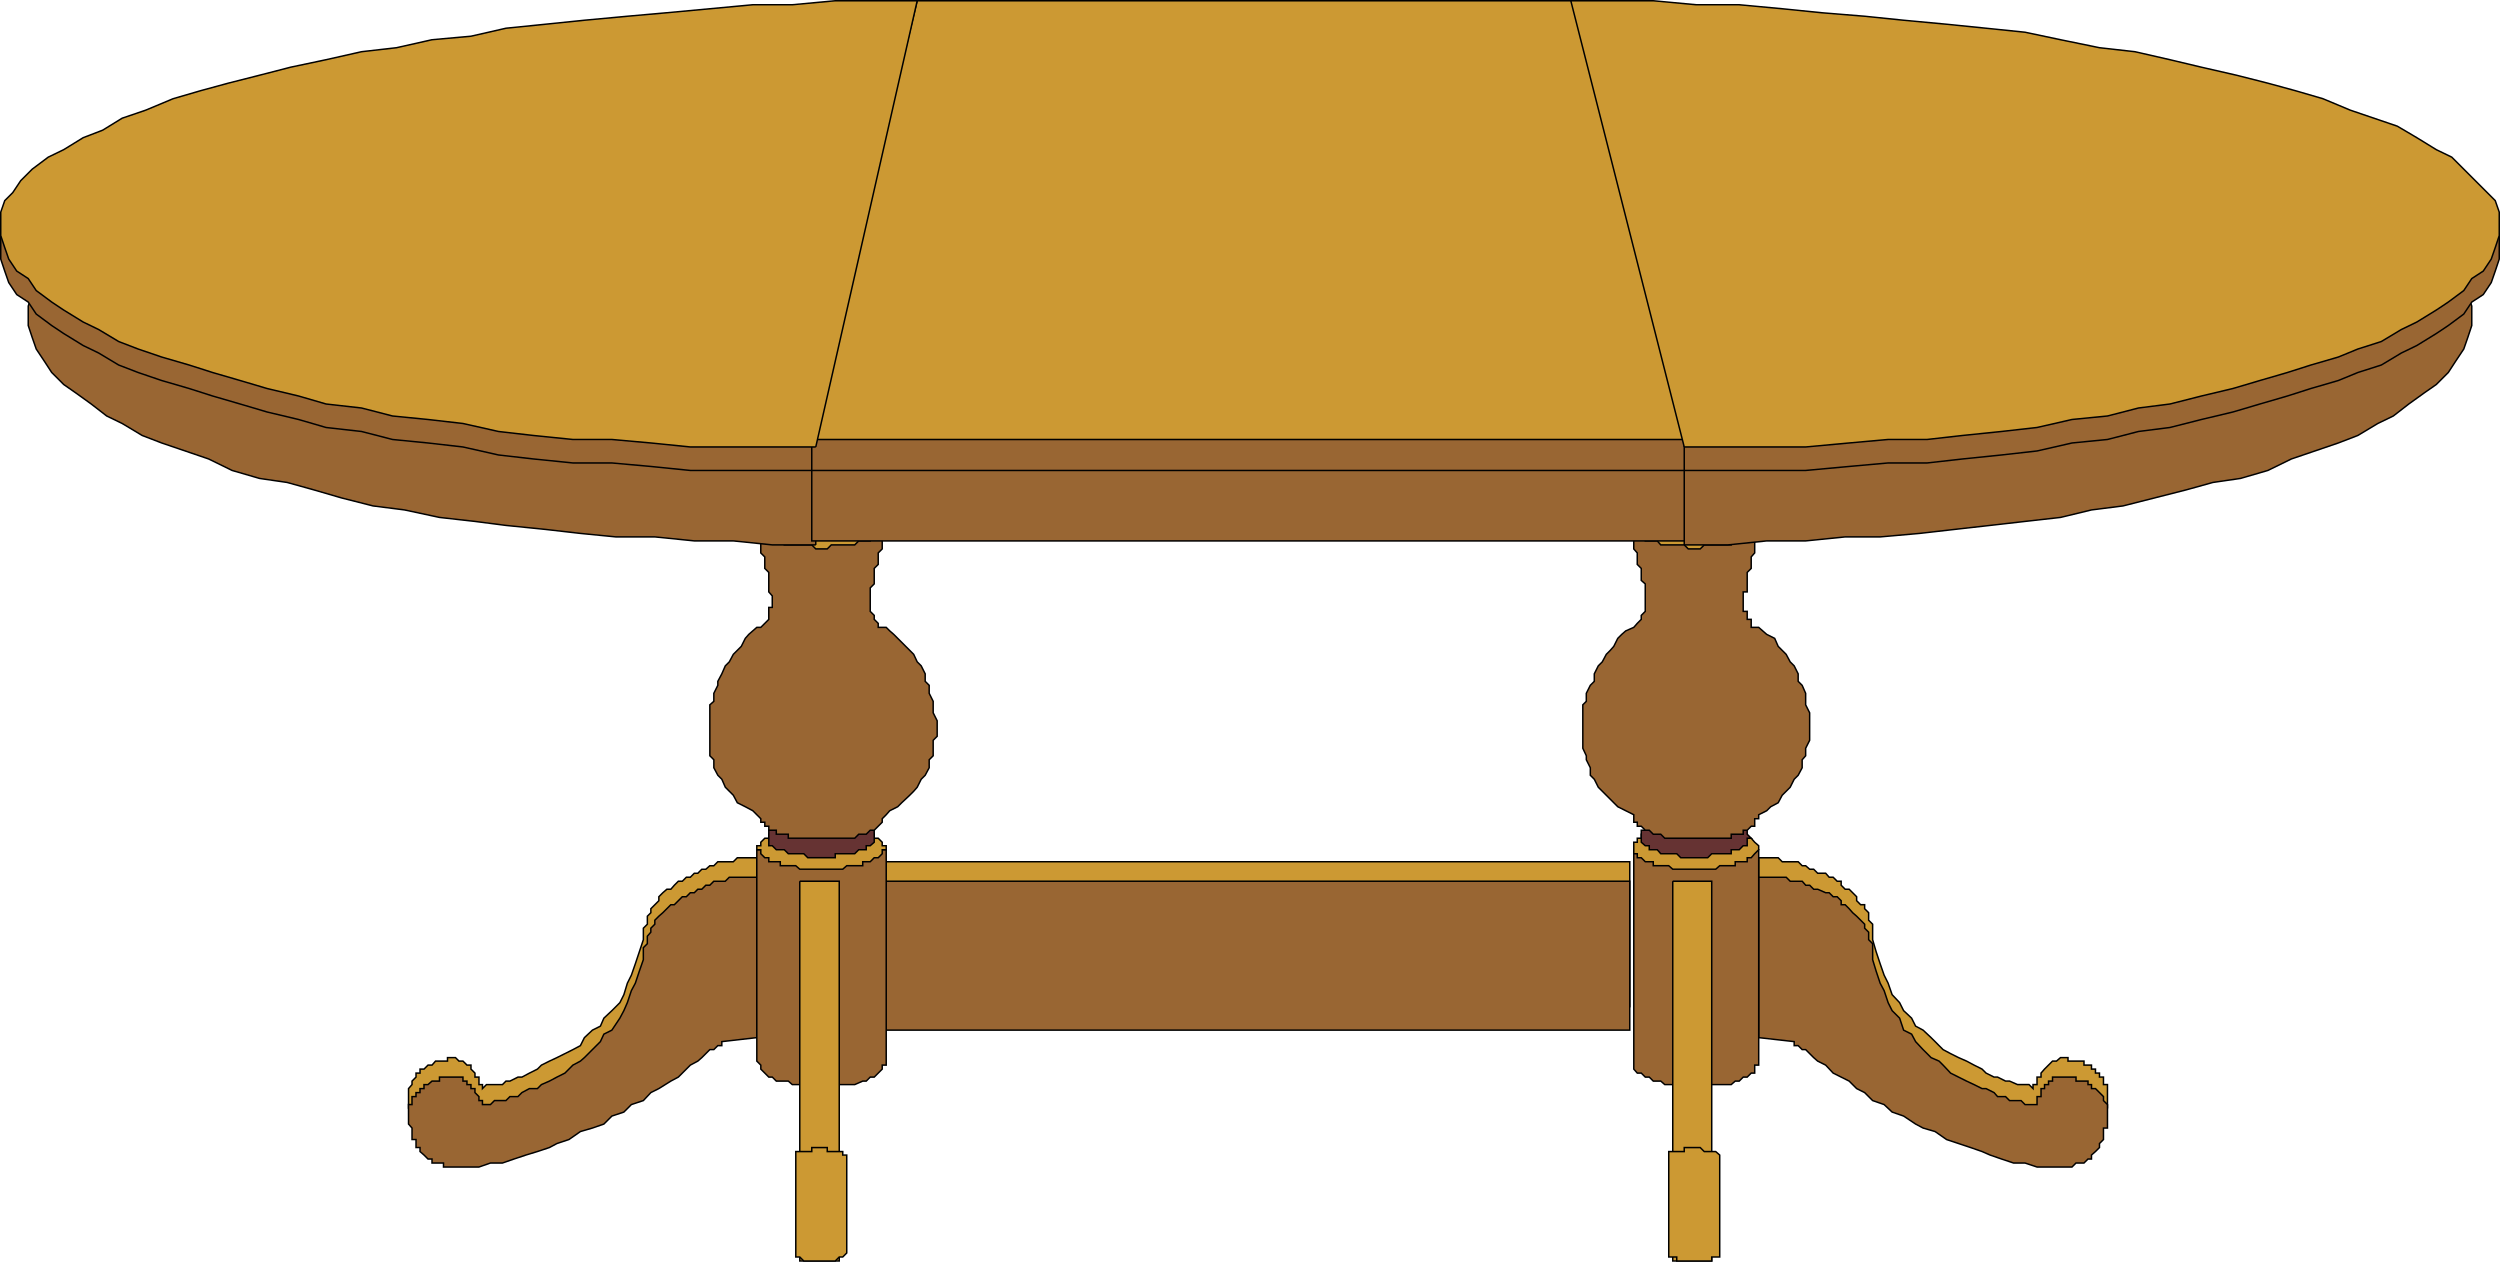 <svg height="242.4" viewBox="0 0 360.216 181.8" width="480.288" xmlns="http://www.w3.org/2000/svg"><path style="fill:#c93" d="M244.646 475.089h107.712v-20.88H244.646z" transform="translate(-117.53 -330.045)"/><path style="fill:none;stroke:#000;stroke-width:.216;stroke-miterlimit:10.433" d="M244.646 475.089h107.712v-20.88H244.646v20.88" transform="translate(-117.53 -330.045)"/><path style="fill:#963" d="M244.646 478.473h107.712v-21.456H244.646z" transform="translate(-117.53 -330.045)"/><path style="fill:none;stroke:#000;stroke-width:.216;stroke-miterlimit:10.433" d="M244.646 478.473h107.712v-21.456H244.646v21.456" transform="translate(-117.53 -330.045)"/><path style="fill:#c93" d="M226.574 453.633v23.688l-5.04.576h-.576l-.576.576-.576.576-.576.504-.576.576-.576.576-1.08.576-1.152.576-.576.576-1.08 1.08-1.728.576-1.152 1.152-1.08.576-1.728 1.08-1.08.576-1.728 1.152-1.152.576-1.656.504-1.728 1.152-1.656.576-1.728.576-1.08.576-1.728 1.08h-1.656l-1.728.576-1.656.576-1.728.576h-7.344l-.576-.576h-.504l-.576-.576h-.576v-.576h-.576v-.576l-.576-.504v-.576l-.576-.576v-1.728h-.504v-2.808l.504-.576v-.504l.576-.576v-.576h.576v-.576h.576l.576-.576h.576l.504-.576h1.728v-.504h1.152l.504.504h.576l.576.576h.576v.576l.576.576v.576h.576v1.08h.504v.576l.576-.576h2.304l.504-.504h.576l1.152-.576h.576l1.08-.576 1.152-.576.576-.576 1.152-.576 1.08-.504 1.152-.576 1.152-.576 1.08-.576.576-1.152 1.152-1.08 1.152-.576.504-1.152 1.152-1.08 1.152-1.152.576-1.152.504-1.656.576-1.152.576-1.656.576-1.728.576-1.728v-1.656l.576-.576v-1.152l.504-.504v-.576l.576-.576.576-.576v-.576l.576-.576.576-.504h.576l.504-.576.576-.576h.576l.576-.576h.576l.576-.576h.504l.576-.576h.576l.576-.504h.576l.576-.576h2.232l.576-.576h2.232z" transform="translate(-117.53 -330.045)"/><path style="fill:none;stroke:#000;stroke-width:.216;stroke-miterlimit:10.433" d="M226.574 453.633v23.688l-5.04.576h-.576l-.576.576-.576.576-.576.504-.576.576-.576.576-1.08.576-1.152.576-.576.576-1.08 1.08-1.728.576-1.152 1.152-1.08.576-1.728 1.08-1.08.576-1.728 1.152-1.152.576-1.656.504-1.728 1.152-1.656.576-1.728.576-1.08.576-1.728 1.08h-1.656l-1.728.576-1.656.576-1.728.576h-7.344l-.576-.576h-.504l-.576-.576h-.576v-.576h-.576v-.576l-.576-.504v-.576l-.576-.576v-1.728h-.504v-2.808l.504-.576v-.504l.576-.576v-.576h.576v-.576h.576l.576-.576h.576l.504-.576h1.728v-.504h1.152l.504.504h.576l.576.576h.576v.576l.576.576v.576h.576v1.08h.504v.576l.576-.576h2.304l.504-.504h.576l1.152-.576h.576l1.08-.576 1.152-.576.576-.576 1.152-.576 1.08-.504 1.152-.576 1.152-.576 1.08-.576.576-1.152 1.152-1.08 1.152-.576.504-1.152 1.152-1.08 1.152-1.152.576-1.152.504-1.656.576-1.152.576-1.656.576-1.728.576-1.728v-1.656l.576-.576v-1.152l.504-.504v-.576l.576-.576.576-.576v-.576l.576-.576.576-.504h.576l.504-.576.576-.576h.576l.576-.576h.576l.576-.576h.504l.576-.576h.576l.576-.504h.576l.576-.576h2.232l.576-.576h2.808" transform="translate(-117.53 -330.045)"/><path style="fill:#c93" d="M370.934 453.633v23.688l5.112.576h.576l.576.576.504.576.576.504.576.576.576.576 1.152.576 1.08.576 1.152.576 1.152 1.08 1.08.576 1.152 1.152 1.152.576 1.656 1.08 1.152.576 1.656 1.152 1.728.576 1.08.504 1.728 1.152 1.656.576 1.728.576 1.728.576 1.656 1.08h1.152l1.656.576 1.728.576 1.656.576h7.344l.576-.576h1.152v-.576h.504v-.576h.576v-.576h.576v-1.08h.576v-1.729l.576-.576v-3.384h-.576v-1.08h-.576v-.576h-.576v-.576h-.576v-.576h-1.08v-.576h-2.304v-.504h-1.08l-.576.504h-.576l-.576.576-.576.576-.504.576v.576h-.576v1.08h-.576v.576l-.576-.576h-1.656l-1.152-.504h-.576l-1.152-.576h-.504l-1.152-.576-.576-.576-1.152-.576-1.08-.576-1.152-.504-1.152-.576-1.08-.576-.576-.576-1.152-1.152-1.152-1.08-1.08-.576-.576-1.152-1.152-1.08-.576-1.152-1.08-1.152-.576-1.656-.576-1.152-.576-1.656-.576-1.728-.504-1.728v-2.231l-.576-.576v-1.08l-.576-.576v-.576h-.576l-.576-.576v-.576l-.576-.576-.504-.504h-.576l-.576-.576v-.576h-.576l-.576-.576h-.576l-.504-.576h-1.152l-.576-.576h-.576l-.576-.504h-.504l-.576-.576h-2.304l-.576-.576h-2.232z" transform="translate(-117.53 -330.045)"/><path style="fill:none;stroke:#000;stroke-width:.216;stroke-miterlimit:10.433" d="M370.934 453.633v23.688l5.112.576h.576l.576.576.504.576.576.504.576.576.576.576 1.152.576 1.08.576 1.152.576 1.152 1.08 1.08.576 1.152 1.152 1.152.576 1.656 1.08 1.152.576 1.656 1.152 1.728.576 1.08.504 1.728 1.152 1.656.576 1.728.576 1.728.576 1.656 1.08h1.152l1.656.576 1.728.576 1.656.576h7.344l.576-.576h1.152v-.576h.504v-.576h.576v-.576h.576v-1.08h.576v-1.729l.576-.576v-3.384h-.576v-1.08h-.576v-.576h-.576v-.576h-.576v-.576h-1.08v-.576h-2.304v-.504h-1.08l-.576.504h-.576l-.576.576-.576.576-.504.576v.576h-.576v1.08h-.576v.576l-.576-.576h-1.656l-1.152-.504h-.576l-1.152-.576h-.504l-1.152-.576-.576-.576-1.152-.576-1.08-.576-1.152-.504-1.152-.576-1.08-.576-.576-.576-1.152-1.152-1.152-1.08-1.08-.576-.576-1.152-1.152-1.08-.576-1.152-1.08-1.152-.576-1.656-.576-1.152-.576-1.656-.576-1.728-.504-1.728v-2.231l-.576-.576v-1.08l-.576-.576v-.576h-.576l-.576-.576v-.576l-.576-.576-.504-.504h-.576l-.576-.576v-.576h-.576l-.576-.576h-.576l-.504-.576h-1.152l-.576-.576h-.576l-.576-.504h-.504l-.576-.576h-2.304l-.576-.576h-2.808" transform="translate(-117.53 -330.045)"/><path style="fill:#963" d="M226.574 456.44v23.113l-5.04.576v.576h-.576l-.576.576h-.576l-.576.576-.576.576-.576.504-1.08.576-1.152 1.152-.576.576-1.08.576-1.728 1.08-1.152.576-1.08 1.152-1.728.576-1.08 1.08-1.728.576-1.152 1.152-1.656.576-1.728.504-1.656 1.152-1.728.576-1.08.576-1.728.576-1.656.504-1.728.576-1.656.576h-1.728l-1.656.576h-5.112v-.576h-1.656v-.576h-.576l-.576-.576-.576-.504v-.576h-.576v-1.152h-.576v-1.656l-.504-.576V489.2h.504v-1.152h.576v-.576h.576v-.576h.576v-.576h.576l.576-.504h1.08v-.576h3.384v.576h.576v.504h.576v.576h.576v.576l.576.576v.576h.504v.576h1.152l.576-.576h1.656l.576-.576h1.152l.576-.576 1.08-.576h1.152l.576-.576 1.152-.504 1.08-.576 1.152-.576 1.152-1.152 1.08-.576.576-.504 1.152-1.152 1.152-1.152.504-1.08 1.152-.576 1.152-1.728.576-1.08.504-1.152.576-1.728.576-1.08.576-1.728.576-1.656v-1.728l.576-.576v-1.08l.504-.576v-.576l.576-.576v-.576l.576-.576.576-.504.576-.576.576-.576h.504l.576-.576.576-.576h.576l.576-.576h.576l.504-.504h.576l.576-.576h.576l.576-.576h1.656l.576-.576h3.384z" transform="translate(-117.53 -330.045)"/><path style="fill:none;stroke:#000;stroke-width:.216;stroke-miterlimit:10.433" d="M226.574 456.44v23.113l-5.04.576v.576h-.576l-.576.576h-.576l-.576.576-.576.576-.576.504-1.08.576-1.152 1.152-.576.576-1.08.576-1.728 1.08-1.152.576-1.08 1.152-1.728.576-1.08 1.08-1.728.576-1.152 1.152-1.656.576-1.728.504-1.656 1.152-1.728.576-1.08.576-1.728.576-1.656.504-1.728.576-1.656.576h-1.728l-1.656.576h-5.112v-.576h-1.656v-.576h-.576l-.576-.576-.576-.504v-.576h-.576v-1.152h-.576v-1.656l-.504-.576V489.2h.504v-1.152h.576v-.576h.576v-.576h.576v-.576h.576l.576-.504h1.08v-.576h3.384v.576h.576v.504h.576v.576h.576v.576l.576.576v.576h.504v.576h1.152l.576-.576h1.656l.576-.576h1.152l.576-.576 1.08-.576h1.152l.576-.576 1.152-.504 1.08-.576 1.152-.576 1.152-1.152 1.08-.576.576-.504 1.152-1.152 1.152-1.152.504-1.08 1.152-.576 1.152-1.728.576-1.08.504-1.152.576-1.728.576-1.08.576-1.728.576-1.656v-1.728l.576-.576v-1.08l.504-.576v-.576l.576-.576v-.576l.576-.576.576-.504.576-.576.576-.576h.504l.576-.576.576-.576h.576l.576-.576h.576l.504-.504h.576l.576-.576h.576l.576-.576h1.656l.576-.576h3.96" transform="translate(-117.53 -330.045)"/><path style="fill:#963" d="M370.934 456.44v23.113l5.112.576v.576h.576l.576.576h.504l.576.576.576.576.576.504 1.152.576 1.08 1.152 1.152.576 1.152.576 1.08 1.08 1.152.576 1.152 1.152 1.656.576 1.152 1.08 1.656.576 1.728 1.152 1.08.576 1.728.504 1.656 1.152 1.728.576 1.728.576 1.656.576 1.152.504 1.656.576 1.728.576h1.656l1.728.576h5.04l.576-.576h1.152l.576-.576h.504v-.576l.576-.504.576-.576v-.576l.576-.576v-1.656h.576V489.2l-.576-.576v-.576l-.576-.576-.576-.576h-.576v-.576h-.504v-.504h-1.728v-.576h-3.384v.576h-.576v.504h-.576v.576h-.504v1.152h-.576v1.152h-1.728l-.576-.576h-1.656l-.576-.576h-1.152l-.504-.576-1.152-.576h-.576l-1.152-.576-1.08-.504-1.152-.576-1.152-.576-1.08-1.152-.576-.576-1.152-.504-1.152-1.152-1.08-1.152-.576-1.08-1.152-.576-.576-1.728-1.08-1.08-.576-1.152-.576-1.728-.576-1.08-.576-1.728-.504-1.656v-2.304l-.576-.576v-1.08l-.576-.576v-.576l-.576-.576-.576-.576-.576-.504-.504-.576-.576-.576h-.576v-.576l-.576-.576h-.576l-.576-.576h-.504l-1.152-.504h-.576l-.576-.576h-.576l-.504-.576h-1.728l-.576-.576h-3.384z" transform="translate(-117.53 -330.045)"/><path style="fill:none;stroke:#000;stroke-width:.216;stroke-miterlimit:10.433" d="M370.934 456.44v23.113l5.112.576v.576h.576l.576.576h.504l.576.576.576.576.576.504 1.152.576 1.08 1.152 1.152.576 1.152.576 1.08 1.08 1.152.576 1.152 1.152 1.656.576 1.152 1.08 1.656.576 1.728 1.152 1.08.576 1.728.504 1.656 1.152 1.728.576 1.728.576 1.656.576 1.152.504 1.656.576 1.728.576h1.656l1.728.576h5.04l.576-.576h1.152l.576-.576h.504v-.576l.576-.504.576-.576v-.576l.576-.576v-1.656h.576V489.2l-.576-.576v-.576l-.576-.576-.576-.576h-.576v-.576h-.504v-.504h-1.728v-.576h-3.384v.576h-.576v.504h-.576v.576h-.504v1.152h-.576v1.152h-1.728l-.576-.576h-1.656l-.576-.576h-1.152l-.504-.576-1.152-.576h-.576l-1.152-.576-1.08-.504-1.152-.576-1.152-.576-1.08-1.152-.576-.576-1.152-.504-1.152-1.152-1.08-1.152-.576-1.08-1.152-.576-.576-1.728-1.08-1.08-.576-1.152-.576-1.728-.576-1.08-.576-1.728-.504-1.656v-2.304l-.576-.576v-1.08l-.576-.576v-.576l-.576-.576-.576-.576-.576-.504-.504-.576-.576-.576h-.576v-.576l-.576-.576h-.576l-.576-.576h-.504l-1.152-.504h-.576l-.576-.576h-.576l-.504-.576h-1.728l-.576-.576h-3.96" transform="translate(-117.53 -330.045)"/><path style="fill:#963" d="M226.574 452.48h18.648v31.033h-.576v.576l-.576.576-.576.576h-.576l-.576.576h-.504l-1.152.504h-9l-.576-.504h-1.728l-.576-.576h-.504l-.576-.576-.576-.576v-.576l-.576-.576z" transform="translate(-117.53 -330.045)"/><path style="fill:none;stroke:#000;stroke-width:.216;stroke-miterlimit:10.433" d="M226.574 452.48h18.648v31.033h-.576v.576l-.576.576-.576.576h-.576l-.576.576h-.504l-1.152.504h-9l-.576-.504h-1.728l-.576-.576h-.504l-.576-.576-.576-.576v-.576l-.576-.576V452.48" transform="translate(-117.53 -330.045)"/><path style="fill:#963" d="M352.934 452.48h18v31.033h-.576v1.152h-.504l-.576.576h-.576l-.576.576h-.576l-.576.504h-9.576l-.576-.504h-1.08l-.576-.576h-.576l-.576-.576h-.576l-.504-.576v-1.152z" transform="translate(-117.53 -330.045)"/><path style="fill:none;stroke:#000;stroke-width:.216;stroke-miterlimit:10.433" d="M352.934 452.48h18v31.033h-.576v1.152h-.504l-.576.576h-.576l-.576.576h-.576l-.576.504h-9.576l-.576-.504h-1.08l-.576-.576h-.576l-.576-.576h-.576l-.504-.576V452.48" transform="translate(-117.53 -330.045)"/><path style="fill:#c93" d="M232.766 457.017h5.688v54.72h-5.688z" transform="translate(-117.53 -330.045)"/><path style="fill:none;stroke:#000;stroke-width:.216;stroke-miterlimit:10.433" d="M232.766 457.017h5.688v54.72h-5.688v-54.72" transform="translate(-117.53 -330.045)"/><path style="fill:#c93" d="M358.55 457.017h5.616v54.72h-5.616z" transform="translate(-117.53 -330.045)"/><path style="fill:none;stroke:#000;stroke-width:.216;stroke-miterlimit:10.433" d="M358.55 457.017h5.616v54.72h-5.616v-54.72" transform="translate(-117.53 -330.045)"/><path style="fill:#c93" d="M235.574 495.393h1.152v.576h2.232v.504h.576v14.112l-.576.576h-.504l-.576.576h-4.536l-.576-.576h-.576v-15.192h2.304v-.576h.576z" transform="translate(-117.53 -330.045)"/><path style="fill:none;stroke:#000;stroke-width:.216;stroke-miterlimit:10.433" d="M235.574 495.393h1.152v.576h2.232v.504h.576v14.112l-.576.576h-.504l-.576.576h-4.536l-.576-.576h-.576v-15.192h2.304v-.576h1.08" transform="translate(-117.53 -330.045)"/><path style="fill:#c93" d="M361.358 495.393h1.152l.576.576h1.656l.576.504v14.688h-1.152v.576h-5.04v-.576h-1.152v-15.192h2.232v-.576h1.152z" transform="translate(-117.53 -330.045)"/><path style="fill:none;stroke:#000;stroke-width:.216;stroke-miterlimit:10.433" d="M361.358 495.393h1.152l.576.576h1.656l.576.504v14.688h-1.152v.576h-5.04v-.576h-1.152v-15.192h2.232v-.576h1.152" transform="translate(-117.53 -330.045)"/><path style="fill:#c93" d="M235.574 449.097h3.96l.576.576h1.728l.504.576h1.152v.576h.576l.576.576v.504h.576v.576h-.576v.576l-.576.576h-.576l-.576.576h-1.08v.576h-2.304l-.576.504h-6.192l-.576-.504h-2.232v-.576h-1.656v-.576h-.576l-.576-.576v-.576h-.576v-.576h.576v-.504l.576-.576h.576v-.576h1.08l.576-.576h1.728v-.576h3.384z" transform="translate(-117.53 -330.045)"/><path style="fill:none;stroke:#000;stroke-width:.216;stroke-miterlimit:10.433" d="M235.574 449.097h3.96l.576.576h1.728l.504.576h1.152v.576h.576l.576.576v.504h.576v.576h-.576v.576l-.576.576h-.576l-.576.576h-1.08v.576h-2.304l-.576.504h-6.192l-.576-.504h-2.232v-.576h-1.656v-.576h-.576l-.576-.576v-.576h-.576v-.576h.576v-.504l.576-.576h.576v-.576h1.08l.576-.576h1.728v-.576h3.888" transform="translate(-117.53 -330.045)"/><path style="fill:#c93" d="M361.934 449.097h3.96v.576h1.656l.576.576h1.152v.576h.576l.504.576.576.504v.576l-.576.576-.504.576h-.576v.576h-1.728v.576h-2.232l-.576.504h-6.192l-.576-.504h-2.232v-.576h-1.152l-.576-.576h-.576v-.576h-.504V451.4h.504v-.576h.576v-.576h1.152l.576-.576h1.656l.576-.576h3.384z" transform="translate(-117.53 -330.045)"/><path style="fill:none;stroke:#000;stroke-width:.216;stroke-miterlimit:10.433" d="M361.934 449.097h3.96v.576h1.656l.576.576h1.152v.576h.576l.504.576.576.504v.576l-.576.576-.504.576h-.576v.576h-1.728v.576h-2.232l-.576.504h-6.192l-.576-.504h-2.232v-.576h-1.152l-.576-.576h-.576v-.576h-.504V451.4h.504v-.576h.576v-.576h1.152l.576-.576h1.656l.576-.576h3.96" transform="translate(-117.53 -330.045)"/><path style="fill:#633" d="M235.574 448.017h2.88l.504.504h2.304v.576h1.08l.576.576h.576v1.727l-.576.504h-.576v.576h-1.08l-.576.576h-2.808v.576h-3.96l-.576-.576h-2.232l-.576-.576h-1.152l-.576-.576h-.504v-2.232h.504v-.576h1.728v-.576h2.232l.576-.504h1.728z" transform="translate(-117.53 -330.045)"/><path style="fill:none;stroke:#000;stroke-width:.216;stroke-miterlimit:10.433" d="M235.574 448.017h2.88l.504.504h2.304v.576h1.08l.576.576h.576v1.727l-.576.504h-.576v.576h-1.08l-.576.576h-2.808v.576h-3.96l-.576-.576h-2.232l-.576-.576h-1.152l-.576-.576h-.504v-2.232h.504v-.576h1.728v-.576h2.232l.576-.504h2.232" transform="translate(-117.53 -330.045)"/><path style="fill:#633" d="M361.934 448.017h2.232l.576.504h2.232v.576h1.728v.576h.576v.576l.576.576h-.576v1.08h-.576l-.576.576h-1.152v.576h-2.808l-.576.576h-3.888l-.576-.576h-2.304l-.504-.576h-1.152v-.576h-.576l-.576-.504v-1.728h.576l.576-.576h1.152v-.576h2.232l.576-.504h2.232z" transform="translate(-117.53 -330.045)"/><path style="fill:none;stroke:#000;stroke-width:.216;stroke-miterlimit:10.433" d="M361.934 448.017h2.232l.576.504h2.232v.576h1.728v.576h.576v.576l.576.576h-.576v1.08h-.576l-.576.576h-1.152v.576h-2.808l-.576.576h-3.888l-.576-.576h-2.304l-.504-.576h-1.152v-.576h-.576l-.576-.504v-1.728h.576l.576-.576h1.152v-.576h2.232l.576-.504h2.808" transform="translate(-117.53 -330.045)"/><path style="fill:#963" d="M226.574 405.177h18.648v.576l-.576.576v2.808l-.576.576v1.656l-.576.576v2.232l-.576.576v3.384l.576.576v.576l.576.576v.576h1.152l.504.504.576.504.576.576 1.152 1.152.576.576.576.576.504 1.08.576.576.576 1.152v1.08l.576.576v1.152l.576 1.152v1.656l.576 1.152v2.232l-.576.576v2.232l-.576.576v1.152l-.576 1.08-.576.576-.576 1.152-.504.576-.576.576-1.152 1.08-.576.576-1.152.576-.504.576-.576.576v.504l-.576.576-.576.576h-.576l-.576.576h-1.08l-.576.576h-9.576v-.576h-1.728v-.576h-1.08v-.576h-.576v-.576h-.576v-.504l-.576-.576-.576-.576-1.08-.576-1.152-.576-.576-1.08-.576-.576-.576-.576-.504-1.152-.576-.576-.576-1.08v-1.152l-.576-.576V431.6l.576-.504v-1.152l.576-1.152v-.576l.576-1.08.504-1.152.576-.576.576-1.08.576-.576.576-.576.576-1.152.504-.576.576-.504.576-.504h.576l.576-.576.576-.576v-1.728h.504v-1.655l-.504-.576v-2.808l-.576-.576v-1.656l-.576-.576v-2.808l-.576-.576v-.576z" transform="translate(-117.53 -330.045)"/><path style="fill:none;stroke:#000;stroke-width:.216;stroke-miterlimit:10.433" d="M226.574 405.177h18.648v.576l-.576.576v2.808l-.576.576v1.656l-.576.576v2.232l-.576.576v3.384l.576.576v.576l.576.576v.576h1.152l.504.504.576.504.576.576 1.152 1.152.576.576.576.576.504 1.08.576.576.576 1.152v1.08l.576.576v1.152l.576 1.152v1.656l.576 1.152v2.232l-.576.576v2.232l-.576.576v1.152l-.576 1.08-.576.576-.576 1.152-.504.576-.576.576-1.152 1.08-.576.576-1.152.576-.504.576-.576.576v.504l-.576.576-.576.576h-.576l-.576.576h-1.08l-.576.576h-9.576v-.576h-1.728v-.576h-1.08v-.576h-.576v-.576h-.576v-.504l-.576-.576-.576-.576-1.08-.576-1.152-.576-.576-1.08-.576-.576-.576-.576-.504-1.152-.576-.576-.576-1.08v-1.152l-.576-.576V431.6l.576-.504v-1.152l.576-1.152v-.576l.576-1.08.504-1.152.576-.576.576-1.08.576-.576.576-.576.576-1.152.504-.576.576-.504.576-.504h.576l.576-.576.576-.576v-1.728h.504v-1.655l-.504-.576v-2.808l-.576-.576v-1.656l-.576-.576v-2.808l-.576-.576v-1.152" transform="translate(-117.53 -330.045)"/><path style="fill:#963" d="M352.934 405.177h18v1.728l-.576.504v2.304l-.504.576v1.656l-.576.576v2.808h-.576v2.808h.576v1.152h.576v1.152h1.08l.576.504.576.504 1.152.576.504 1.152.576.576.576.576.576 1.08.576.576.576 1.152v1.08l.576.576.504 1.152v1.656l.576 1.152v3.96l-.576 1.152v1.08l-.504.576v1.152l-.576 1.08-.576.576-.576 1.152-.576.576-.576.576-.576 1.08-1.08.576-.576.576-1.152.576v.576h-.576v1.08h-.504l-.576.576h-.576v.576h-1.728v.576h-9.576l-.576-.576h-1.08l-.576-.576h-.576l-.576-.576h-.576v-.576h-.504v-1.08l-1.152-.576-1.152-.576-.576-.576-1.08-1.08-.576-.576-.576-.576-.576-1.152-.576-.576v-1.08l-.576-1.152v-.576l-.504-1.08V431.6l.504-.504v-1.152l.576-1.152.576-.576v-1.08l.576-1.152.576-.576.576-1.08.576-.576.504-.576.576-1.152.576-.576.576-.504 1.152-.504.504-.576.576-.576v-.576l.576-.576v-3.959l-.576-.504v-1.728l-.576-.576v-1.656l-.504-.576v-3.384z" transform="translate(-117.53 -330.045)"/><path style="fill:none;stroke:#000;stroke-width:.216;stroke-miterlimit:10.433" d="M352.934 405.177h18v1.728l-.576.504v2.304l-.504.576v1.656l-.576.576v2.808h-.576v2.808h.576v1.152h.576v1.152h1.08l.576.504.576.504 1.152.576.504 1.152.576.576.576.576.576 1.08.576.576.576 1.152v1.08l.576.576.504 1.152v1.656l.576 1.152v3.96l-.576 1.152v1.08l-.504.576v1.152l-.576 1.08-.576.576-.576 1.152-.576.576-.576.576-.576 1.08-1.08.576-.576.576-1.152.576v.576h-.576v1.08h-.504l-.576.576h-.576v.576h-1.728v.576h-9.576l-.576-.576h-1.08l-.576-.576h-.576l-.576-.576h-.576v-.576h-.504v-1.08l-1.152-.576-1.152-.576-.576-.576-1.08-1.08-.576-.576-.576-.576-.576-1.152-.576-.576v-1.08l-.576-1.152v-.576l-.504-1.08V431.6l.504-.504v-1.152l.576-1.152.576-.576v-1.08l.576-1.152.576-.576.576-1.08.576-.576.504-.576.576-1.152.576-.576.576-.504 1.152-.504.504-.576.576-.576v-.576l.576-.576v-3.959l-.576-.504v-1.728l-.576-.576v-1.656l-.504-.576v-3.96" transform="translate(-117.53 -330.045)"/><path style="fill:#c93" d="M235.574 402.945h5.112l.576.576h1.08l.576.504h1.152v.576h.576v.576l.576.576-.576.576v.576h-.576v.504h-1.152v.576h-1.656l-.576.576h-3.384l-.576.576h-1.656l-.576-.576h-3.96v-.576h-1.728l-.504-.576h-.576v-.504h-.576v-.576h-.576v-1.152h.576v-.576h.576v-.576h1.08v-.504h1.728v-.576h4.536z" transform="translate(-117.53 -330.045)"/><path style="fill:none;stroke:#000;stroke-width:.216;stroke-miterlimit:10.433" d="M235.574 402.945h5.112l.576.576h1.08l.576.504h1.152v.576h.576v.576l.576.576-.576.576v.576h-.576v.504h-1.152v.576h-1.656l-.576.576h-3.384l-.576.576h-1.656l-.576-.576h-3.96v-.576h-1.728l-.504-.576h-.576v-.504h-.576v-.576h-.576v-1.152h.576v-.576h.576v-.576h1.08v-.504h1.728v-.576h5.04" transform="translate(-117.53 -330.045)"/><path style="fill:#c93" d="M361.934 402.945h5.04v.576h1.728v.504h1.152v.576h.504v.576h.576v1.152h-.576v.576h-.504v.504h-.576l-.576.576h-1.728v.576h-3.888l-.576.576h-1.728l-.576-.576h-3.384l-.504-.576h-1.728v-.576h-.576l-.576-.504h-.504V404.6h.504l.576-.576h.576l.576-.504h1.152l.504-.576h4.536z" transform="translate(-117.53 -330.045)"/><path style="fill:none;stroke:#000;stroke-width:.216;stroke-miterlimit:10.433" d="M361.934 402.945h5.04v.576h1.728v.504h1.152v.576h.504v.576h.576v1.152h-.576v.576h-.504v.504h-.576l-.576.576h-1.728v.576h-3.888l-.576.576h-1.728l-.576-.576h-3.384l-.504-.576h-1.728v-.576h-.576l-.576-.504h-.504V404.6h.504l.576-.576h.576l.576-.504h1.152l.504-.576h5.112" transform="translate(-117.53 -330.045)"/><path style="fill:#633" d="M235.574 401.793h3.96l.576.576h1.728v.576h1.08v.576h.576v1.656h-.576v.576h-.576l-.504.576h-1.728v.576h-8.424v-.576h-1.728l-.576-.576h-.576v-.576h-.504v-1.656h.504v-.576h1.152v-.576h1.728l.504-.576h2.88z" transform="translate(-117.53 -330.045)"/><path style="fill:none;stroke:#000;stroke-width:.216;stroke-miterlimit:10.433" d="M235.574 401.793h3.96l.576.576h1.728v.576h1.08v.576h.576v1.656h-.576v.576h-.576l-.504.576h-1.728v.576h-8.424v-.576h-1.728l-.576-.576h-.576v-.576h-.504v-1.656h.504v-.576h1.152v-.576h1.728l.504-.576h3.384" transform="translate(-117.53 -330.045)"/><path style="fill:#633" d="M361.934 401.793h3.384l.576.576h1.656v.576h1.152v.576h.576v.504h.576v.576h-.576v.576h-.576v.576h-.576l-.576.576h-1.656v.576h-8.496v-.576h-1.656v-.576h-1.152v-.576h-.576v-1.656h.576v-.576h1.152v-.576h1.656l.576-.576h3.384z" transform="translate(-117.53 -330.045)"/><path style="fill:none;stroke:#000;stroke-width:.216;stroke-miterlimit:10.433" d="M361.934 401.793h3.384l.576.576h1.656v.576h1.152v.576h.576v.504h.576v.576h-.576v.576h-.576v.576h-.576l-.576.576h-1.656v.576h-8.496v-.576h-1.656v-.576h-1.152v-.576h-.576v-1.656h.576v-.576h1.152v-.576h1.656l.576-.576h3.96" transform="translate(-117.53 -330.045)"/><path style="fill:#963" d="M226.574 371.337h18.648v31.032h-.576v.576l-.576.576-.576.504h-.576l-.576.576h-.504l-1.152.576h-9l-.576-.576h-1.728l-.576-.576h-.504l-.576-.504-.576-.576v-.576h-.576v-.576z" transform="translate(-117.53 -330.045)"/><path style="fill:none;stroke:#000;stroke-width:.216;stroke-miterlimit:10.433" d="M226.574 371.337h18.648v31.032h-.576v.576l-.576.576-.576.504h-.576l-.576.576h-.504l-1.152.576h-9l-.576-.576h-1.728l-.576-.576h-.504l-.576-.504-.576-.576v-.576h-.576v-31.032" transform="translate(-117.53 -330.045)"/><path style="fill:#963" d="M352.934 371.337h18v31.032h-.576v1.152h-.504l-.576.504h-.576l-.576.576h-.576l-.576.576h-9.576l-.576-.576h-1.08l-.576-.576h-.576l-.576-.504h-.576l-.504-.576v-1.152z" transform="translate(-117.53 -330.045)"/><path style="fill:none;stroke:#000;stroke-width:.216;stroke-miterlimit:10.433" d="M352.934 371.337h18v31.032h-.576v1.152h-.504l-.576.504h-.576l-.576.576h-.576l-.576.576h-9.576l-.576-.576h-1.08l-.576-.576h-.576l-.576-.504h-.576l-.504-.576v-31.608" transform="translate(-117.53 -330.045)"/><path style="fill:#963" d="M235.07 408.56v-66.023h-6.264l-5.616.576h-11.304l-5.616.576-5.112.576-5.04.576-5.688.576-4.464.504-5.112.576-5.04 1.152-4.536.576-4.536 1.08-3.96 1.152-3.888.576-3.96 1.152-3.96 1.08-3.384 1.728-3.384 1.08-3.384 1.152-2.808 1.152-2.88 1.656-2.232 1.152-2.232 1.656-2.304 1.728-1.656 1.152-1.728 1.656-1.08 1.728-1.152 1.656-.576 1.728-.576 1.656v2.808l.576 1.728.576 1.656 1.152 1.728 1.08 1.656 1.728 1.728 1.656 1.152 2.304 1.656 2.232 1.728 2.232 1.08 2.88 1.728 2.808 1.08 3.384 1.152 3.384 1.152 3.384 1.656 3.96 1.152 3.96.576 3.888 1.08 3.96 1.152 4.536 1.152 4.536.576 5.04 1.08 5.112.576 4.464.576 5.688.576 5.04.576 5.112.504h5.616l5.688.576h5.616l5.616.576z" transform="translate(-117.53 -330.045)"/><path style="fill:none;stroke:#000;stroke-width:.216;stroke-miterlimit:10.433" d="M235.07 408.56v-66.023h-6.264l-5.616.576h-11.304l-5.616.576-5.112.576-5.04.576-5.688.576-4.464.504-5.112.576-5.04 1.152-4.536.576-4.536 1.08-3.96 1.152-3.888.576-3.96 1.152-3.96 1.08-3.384 1.728-3.384 1.08-3.384 1.152-2.808 1.152-2.88 1.656-2.232 1.152-2.232 1.656-2.304 1.728-1.656 1.152-1.728 1.656-1.08 1.728-1.152 1.656-.576 1.728-.576 1.656v2.808l.576 1.728.576 1.656 1.152 1.728 1.08 1.656 1.728 1.728 1.656 1.152 2.304 1.656 2.232 1.728 2.232 1.08 2.88 1.728 2.808 1.08 3.384 1.152 3.384 1.152 3.384 1.656 3.96 1.152 3.96.576 3.888 1.08 3.96 1.152 4.536 1.152 4.536.576 5.04 1.08 5.112.576 4.464.576 5.688.576 5.04.576 5.112.504h5.616l5.688.576h5.616l5.616.576h6.264" transform="translate(-117.53 -330.045)"/><path style="fill:#963" d="M360.206 408.56v-66.023h6.264l5.616.576h11.304l5.04.576 5.688.576 5.04.576 5.112.576 5.04.504 5.112.576 4.464 1.152 4.536.576 4.536 1.08 4.536 1.152 3.888.576 3.96 1.152 3.96 1.08 3.384 1.728 3.384 1.08 3.384 1.152 2.808 1.152 2.88 1.656 2.232 1.152 2.232 1.656 2.304 1.728 1.656 1.152 1.728 1.656 1.08 1.728 1.152 1.656.576 1.728.576 1.656v2.808l-.576 1.728-.576 1.656-1.152 1.728-1.08 1.656-1.728 1.728-1.656 1.152-2.304 1.656-2.232 1.728-2.232 1.08-2.88 1.728-2.808 1.08-3.384 1.152-3.384 1.152-3.384 1.656-3.96 1.152-3.96.576-3.888 1.08-4.536 1.152-4.536 1.152-4.536.576-4.464 1.08-5.112.576-5.04.576-5.112.576-5.04.576-5.688.504h-5.04l-5.688.576h-5.616l-5.616.576z" transform="translate(-117.53 -330.045)"/><path style="fill:none;stroke:#000;stroke-width:.216;stroke-miterlimit:10.433" d="M360.206 408.56v-66.023h6.264l5.616.576h11.304l5.04.576 5.688.576 5.04.576 5.112.576 5.04.504 5.112.576 4.464 1.152 4.536.576 4.536 1.08 4.536 1.152 3.888.576 3.96 1.152 3.96 1.08 3.384 1.728 3.384 1.08 3.384 1.152 2.808 1.152 2.88 1.656 2.232 1.152 2.232 1.656 2.304 1.728 1.656 1.152 1.728 1.656 1.08 1.728 1.152 1.656.576 1.728.576 1.656v2.808l-.576 1.728-.576 1.656-1.152 1.728-1.08 1.656-1.728 1.728-1.656 1.152-2.304 1.656-2.232 1.728-2.232 1.08-2.88 1.728-2.808 1.08-3.384 1.152-3.384 1.152-3.384 1.656-3.96 1.152-3.96.576-3.888 1.08-4.536 1.152-4.536 1.152-4.536.576-4.464 1.08-5.112.576-5.04.576-5.112.576-5.04.576-5.688.504h-5.04l-5.688.576h-5.616l-5.616.576h-6.264" transform="translate(-117.53 -330.045)"/><path style="fill:#963" d="M235.07 397.833v-64.296h-12.456l-5.616.576h-5.688l-5.616.576-5.616.576-5.688.504-5.04.576-5.112.576-5.04.576-5.112.576-4.464 1.08-5.112 1.152-3.96.576-4.536 1.152-3.888 1.08-3.96 1.152-3.384 1.152-3.96 1.08-3.384 1.152-2.808 1.656-2.88 1.152-2.232 1.728-2.808 1.08-1.728 1.728-2.232 1.08-1.152 1.728-1.656 1.656-1.152 1.728-.576 1.152-.576 1.656v3.384l.576 1.728.576 1.656 1.152 1.728 1.656 1.08 1.152 1.728 2.232 1.656 1.728 1.152 2.808 1.728 2.232 1.08 2.88 1.728 2.808 1.08 3.384 1.152 3.96 1.152 3.384 1.08 3.96 1.152 3.888 1.152 4.536 1.08 3.96 1.152 5.112.576 4.464 1.152 5.112.504 5.04.576 5.112 1.152 5.04.576 5.688.576h5.616l5.616.504 5.688.576h11.808z" transform="translate(-117.53 -330.045)"/><path style="fill:none;stroke:#000;stroke-width:.216;stroke-miterlimit:10.433" d="M235.07 397.833v-64.296h-12.456l-5.616.576h-5.688l-5.616.576-5.616.576-5.688.504-5.04.576-5.112.576-5.04.576-5.112.576-4.464 1.08-5.112 1.152-3.96.576-4.536 1.152-3.888 1.08-3.96 1.152-3.384 1.152-3.96 1.08-3.384 1.152-2.808 1.656-2.88 1.152-2.232 1.728-2.808 1.08-1.728 1.728-2.232 1.08-1.152 1.728-1.656 1.656-1.152 1.728-.576 1.152-.576 1.656v3.384l.576 1.728.576 1.656 1.152 1.728 1.656 1.08 1.152 1.728 2.232 1.656 1.728 1.152 2.808 1.728 2.232 1.08 2.88 1.728 2.808 1.08 3.384 1.152 3.96 1.152 3.384 1.08 3.96 1.152 3.888 1.152 4.536 1.08 3.96 1.152 5.112.576 4.464 1.152 5.112.504 5.04.576 5.112 1.152 5.04.576 5.688.576h5.616l5.616.504 5.688.576h18.072m220.536-16.92v3.384" transform="translate(-117.53 -330.045)"/><path style="fill:#963" d="M360.206 397.833v-64.296h11.88l5.616.576h6.264l5.616.576 5.616.576 5.112.504 5.616.576 5.112.576 5.04.576 5.112.576 4.464 1.08 4.536 1.152 4.536.576 4.536 1.152 3.888 1.08 3.96 1.152 3.384 1.152 3.96 1.08 2.808 1.152 3.384 1.656 2.88 1.152 2.232 1.152 2.808 1.656 1.728 1.728 2.232 1.08 1.152 1.728 1.656 1.656 1.152 1.728.576 1.152.576 1.656v3.384l-.576 1.728-.576 1.656-1.152 1.728-1.656 1.08-1.152 1.728-2.232 1.656-1.728 1.152-2.808 1.728-2.232 1.08-2.88 1.728-3.384 1.08-2.808 1.152-3.96 1.152-3.384 1.08-3.96 1.152-3.888 1.152-4.536 1.08-4.536 1.152-4.536.576-4.464 1.152-5.112.504-5.04 1.152-5.112.576-5.616.576-5.112.576h-5.616l-5.616.504-6.264.576h-11.808z" transform="translate(-117.53 -330.045)"/><path style="fill:none;stroke:#000;stroke-width:.216;stroke-miterlimit:10.433" d="M360.206 397.833v-64.296h11.88l5.616.576h6.264l5.616.576 5.616.576 5.112.504 5.616.576 5.112.576 5.04.576 5.112.576 4.464 1.08 4.536 1.152 4.536.576 4.536 1.152 3.888 1.08 3.96 1.152 3.384 1.152 3.96 1.08 2.808 1.152 3.384 1.656 2.88 1.152 2.232 1.152 2.808 1.656 1.728 1.728 2.232 1.08 1.152 1.728 1.656 1.656 1.152 1.728.576 1.152.576 1.656v3.384l-.576 1.728-.576 1.656-1.152 1.728-1.656 1.08-1.152 1.728-2.232 1.656-1.728 1.152-2.808 1.728-2.232 1.08-2.88 1.728-3.384 1.08-2.808 1.152-3.96 1.152-3.384 1.08-3.96 1.152-3.888 1.152-4.536 1.08-4.536 1.152-4.536.576-4.464 1.152-5.112.504-5.04 1.152-5.112.576-5.616.576-5.112.576h-5.616l-5.616.504-6.264.576h-17.496" transform="translate(-117.53 -330.045)"/><path style="fill:#963" d="M234.494 344.265h125.712v63.72H234.494z" transform="translate(-117.53 -330.045)"/><path style="fill:none;stroke:#000;stroke-width:.216;stroke-miterlimit:10.433" d="M234.494 344.265h125.712v63.72H234.494v-63.72" transform="translate(-117.53 -330.045)"/><path style="fill:#963" d="M234.494 334.689h125.712v63.144H234.494z" transform="translate(-117.53 -330.045)"/><path style="fill:none;stroke:#000;stroke-width:.216;stroke-miterlimit:10.433" d="M234.494 334.689h125.712v63.144H234.494v-63.144" transform="translate(-117.53 -330.045)"/><path style="fill:#c93" d="M249.686 330.153h95.328l15.192 63.216H234.494z" transform="translate(-117.53 -330.045)"/><path style="fill:none;stroke:#000;stroke-width:.216;stroke-miterlimit:10.433" d="M249.686 330.153h95.328l15.192 63.216H234.494l15.192-63.216" transform="translate(-117.53 -330.045)"/><path style="fill:#c93" d="m235.07 394.449 14.616-64.296h-11.808l-6.192.576h-5.688l-6.192.576-6.192.576-5.688.504-6.192.576-5.616.576-5.688.576-5.04 1.152-5.616.504-5.112 1.152-5.04.576-5.112 1.152-5.112 1.08-4.464 1.152-4.536 1.152-3.96 1.08-3.96 1.152-3.96 1.656-3.384 1.152-2.808 1.728-2.808 1.08-2.808 1.728-2.232 1.08-2.304 1.728-1.656 1.656-1.152 1.728-1.152 1.152-.576 1.656v3.384l.576 1.728.576 1.656 1.152 1.728 1.656 1.08 1.152 1.728 2.232 1.656 1.728 1.152 2.808 1.728 2.232 1.08 2.88 1.728 2.808 1.08 3.384 1.152 3.96 1.152 3.384 1.08 3.96 1.152 3.888 1.152 4.536 1.08 3.96 1.152 5.112.576 4.464 1.152 5.112.504 5.04.576 5.112 1.152 5.04.576 5.688.576h5.616l5.616.504 5.688.576h11.808z" transform="translate(-117.53 -330.045)"/><path style="fill:none;stroke:#000;stroke-width:.216;stroke-miterlimit:10.433" d="m235.07 394.449 14.616-64.296h-11.808l-6.192.576h-5.688l-6.192.576-6.192.576-5.688.504-6.192.576-5.616.576-5.688.576-5.04 1.152-5.616.504-5.112 1.152-5.04.576-5.112 1.152-5.112 1.08-4.464 1.152-4.536 1.152-3.96 1.08-3.96 1.152-3.96 1.656-3.384 1.152-2.808 1.728-2.808 1.08-2.808 1.728-2.232 1.08-2.304 1.728-1.656 1.656-1.152 1.728-1.152 1.152-.576 1.656v3.384l.576 1.728.576 1.656 1.152 1.728 1.656 1.08 1.152 1.728 2.232 1.656 1.728 1.152 2.808 1.728 2.232 1.08 2.88 1.728 2.808 1.08 3.384 1.152 3.96 1.152 3.384 1.08 3.96 1.152 3.888 1.152 4.536 1.08 3.96 1.152 5.112.576 4.464 1.152 5.112.504 5.04.576 5.112 1.152 5.04.576 5.688.576h5.616l5.616.504 5.688.576h18.072" transform="translate(-117.53 -330.045)"/><path style="fill:#c93" d="m360.206 394.449-16.344-64.296h11.88l6.192.576h6.192l6.192.576 5.688.576 6.192.504 5.616.576 6.192.576 5.688.576 5.616.576 5.112 1.08 5.616 1.152 5.112.576 5.04 1.152 4.536 1.08 5.04 1.152 4.536 1.152 3.96 1.08 3.96 1.152 3.96 1.656 3.384 1.152 3.384 1.152 2.808 1.656 2.808 1.728 2.232 1.08 1.728 1.728 1.656 1.656 1.728 1.728 1.152 1.152.576 1.656v3.384l-.576 1.728-.576 1.656-1.152 1.728-1.656 1.08-1.152 1.728-2.232 1.656-1.728 1.152-2.808 1.728-2.232 1.08-2.88 1.728-3.384 1.08-2.808 1.152-3.96 1.152-3.384 1.08-3.96 1.152-3.888 1.152-4.536 1.08-4.536 1.152-4.536.576-4.464 1.152-5.112.504-5.04 1.152-5.112.576-5.616.576-5.112.576h-5.616l-5.616.504-6.264.576h-11.808z" transform="translate(-117.53 -330.045)"/><path style="fill:none;stroke:#000;stroke-width:.216;stroke-miterlimit:10.433" d="m360.206 394.449-16.344-64.296h11.88l6.192.576h6.192l6.192.576 5.688.576 6.192.504 5.616.576 6.192.576 5.688.576 5.616.576 5.112 1.08 5.616 1.152 5.112.576 5.04 1.152 4.536 1.08 5.04 1.152 4.536 1.152 3.96 1.08 3.96 1.152 3.96 1.656 3.384 1.152 3.384 1.152 2.808 1.656 2.808 1.728 2.232 1.08 1.728 1.728 1.656 1.656 1.728 1.728 1.152 1.152.576 1.656v3.384l-.576 1.728-.576 1.656-1.152 1.728-1.656 1.08-1.152 1.728-2.232 1.656-1.728 1.152-2.808 1.728-2.232 1.08-2.88 1.728-3.384 1.08-2.808 1.152-3.96 1.152-3.384 1.08-3.96 1.152-3.888 1.152-4.536 1.08-4.536 1.152-4.536.576-4.464 1.152-5.112.504-5.04 1.152-5.112.576-5.616.576-5.112.576h-5.616l-5.616.504-6.264.576h-17.496" transform="translate(-117.53 -330.045)"/></svg>
